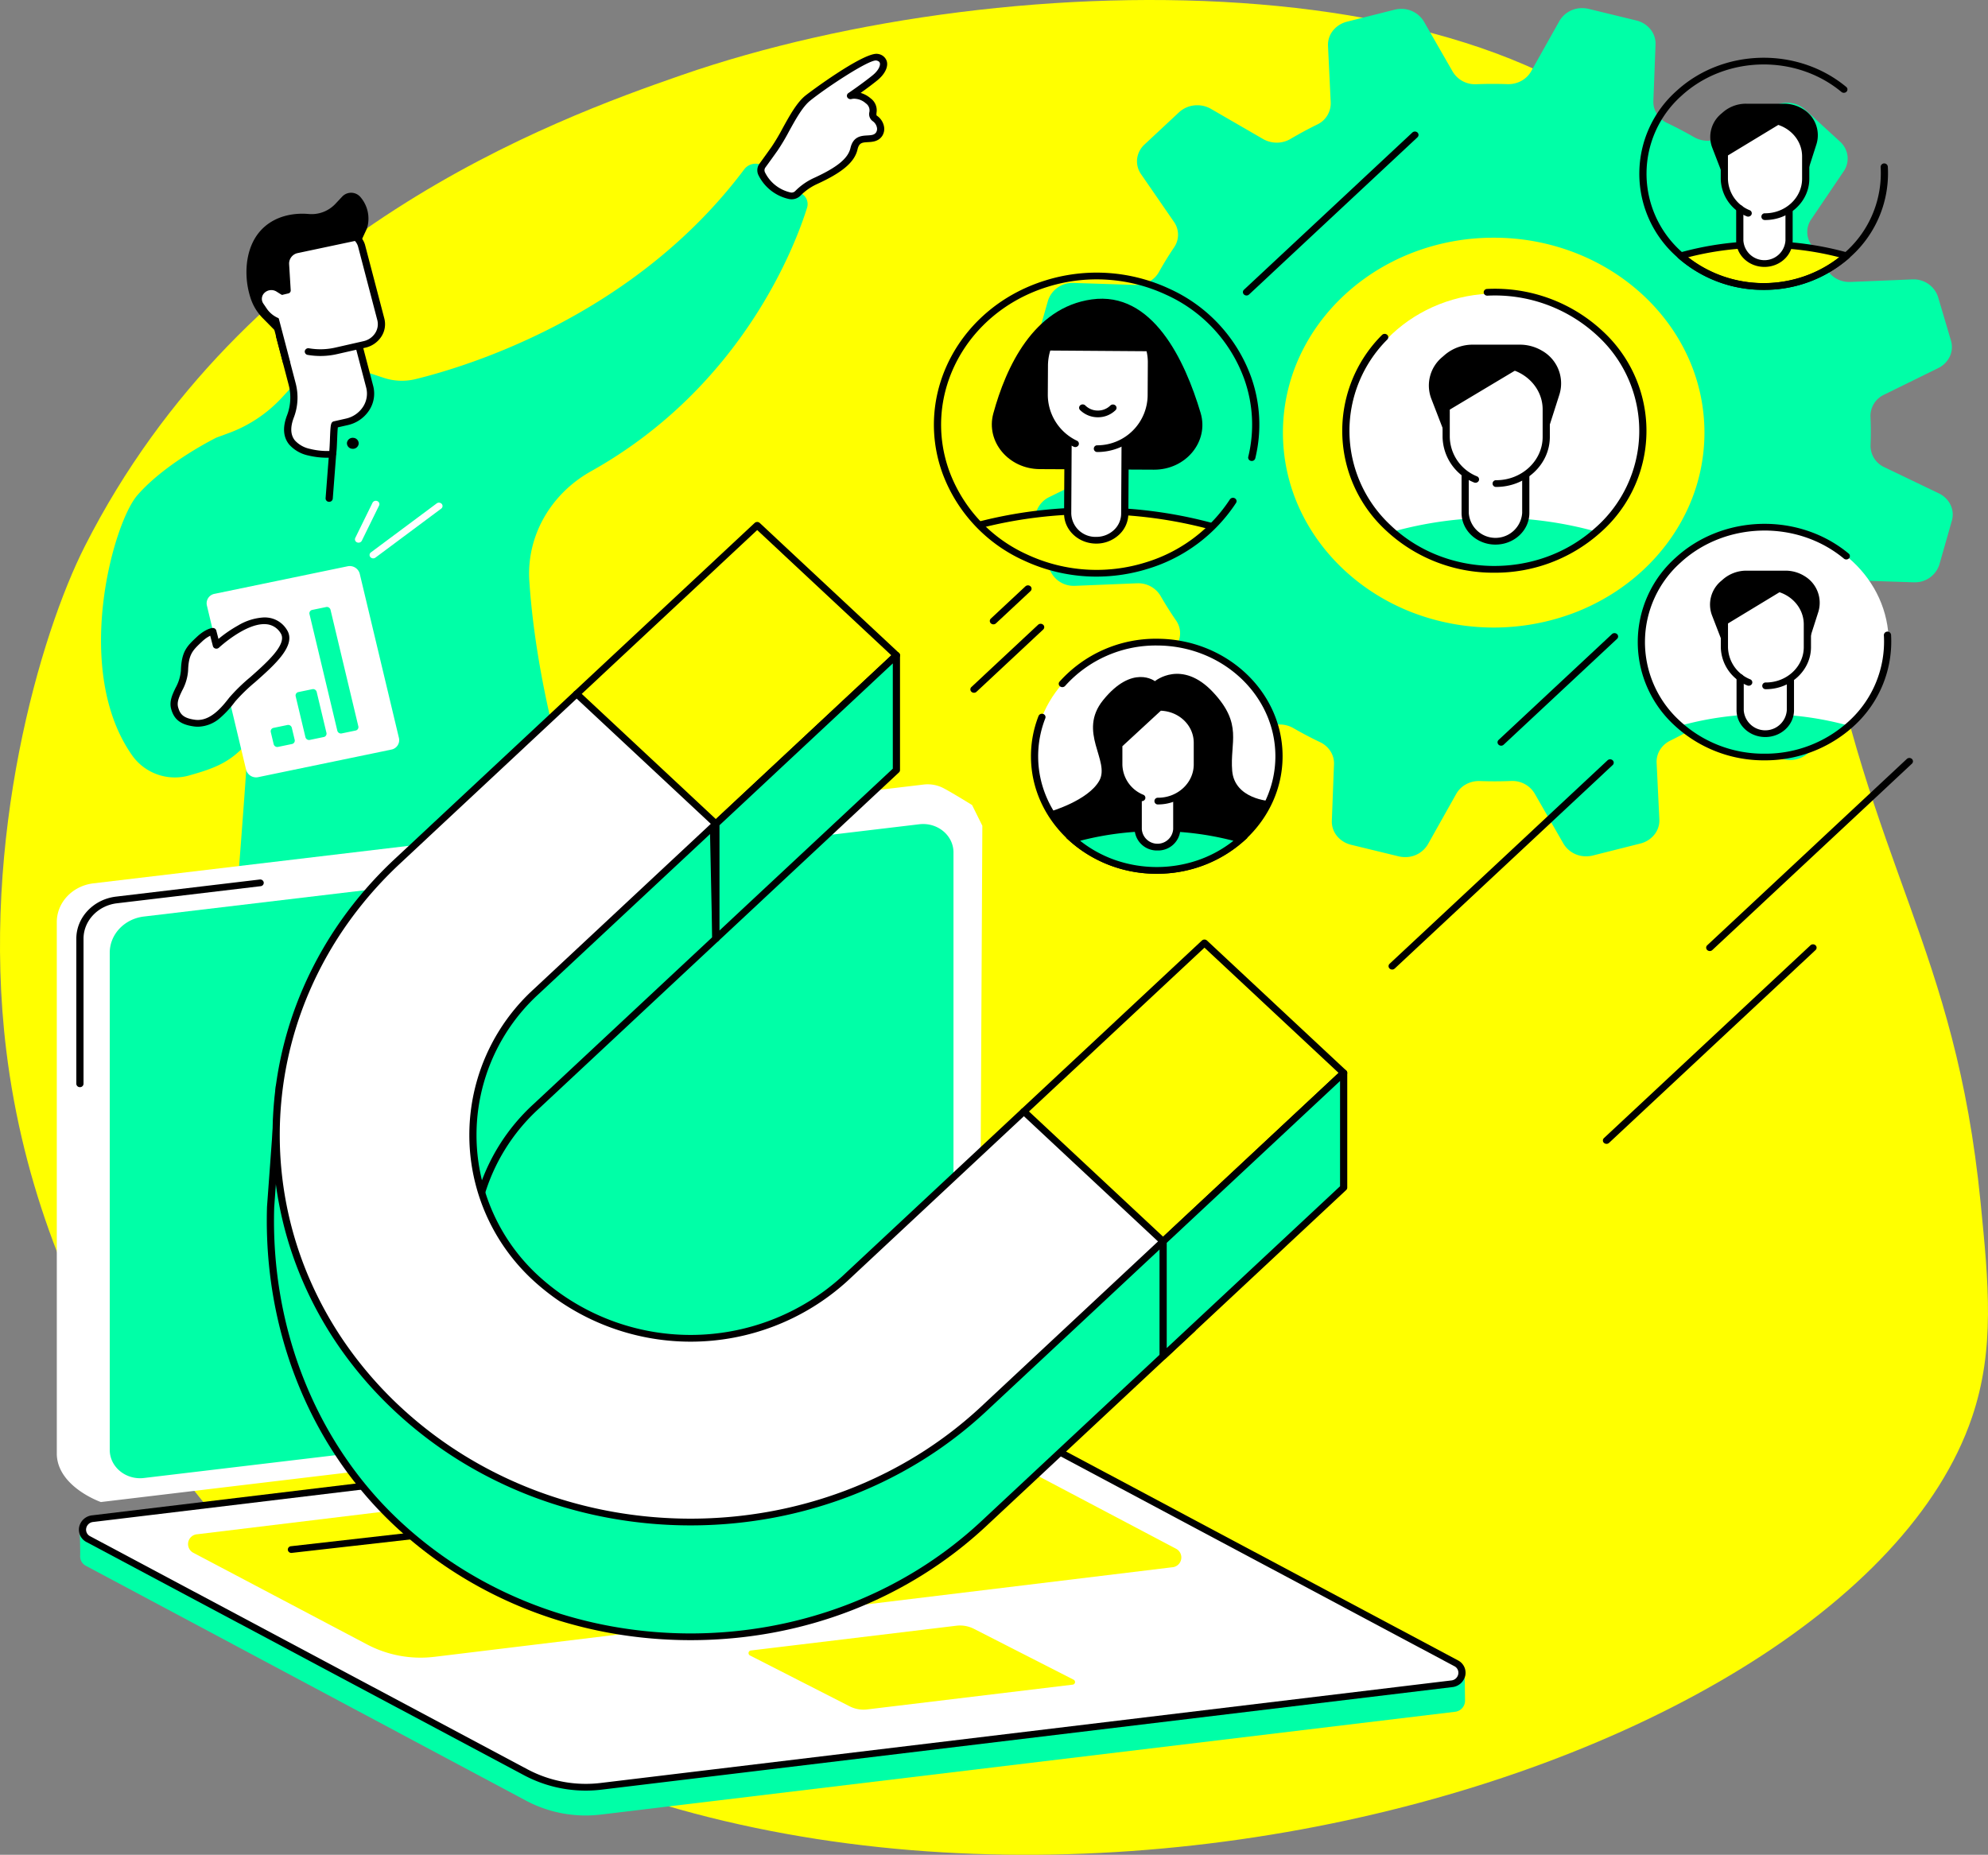 <svg xmlns="http://www.w3.org/2000/svg" xmlns:xlink="http://www.w3.org/1999/xlink" width="599.309" height="559.21" viewBox="0 0 599.309 559.21">
<rect x="0" y="0" width="599.309" height="559.21" fill="#808080" stroke="none"/>
<style>
    @keyframes shake {
        0%, 20%, 40%, 60%, 80%, 100% {
            transform: translate3d(0, 0, 0);
        }
        
        10%, 30%, 50%, 70%, 90% {
            transform: translate3d(-3px, 3px, 0);
        }
    }
    @keyframes shake2 {
        0%, 20%, 40%, 60%, 80%, 100% {
            transform: translate3d(-2px, 0, 0);
        }
        
        10%, 30%, 50%, 70%, 90% {
            transform: translate3d(2px, -3px, 0);
        }
    }
    @keyframes shake3 {
        0%, 20%, 40%, 60%, 80%, 100% {
            transform: translate3d(-1px, 0, 0);
        }
        
        10%, 30%, 50%, 70%, 90% {
            transform: translate3d(1px, -1px, 0);
        }
    }
    @keyframes shake4 {
        0%, 20%, 40%, 60%, 80%, 100% {
            transform: translate3d(-1px, 1px, 0);
        }
        
        10%, 30%, 50%, 70%, 90% {
            transform: translate3d(1px, -1px, 0);
        }
    }
    @keyframes pulse {
        0% {
            transform: scale(0.9);
        }
        
        50% {
            transform: scale(1);
        }
        
        100% {
            transform: scale(0.9);
        }
    }
   
    .pulse1 {
        transform-origin: 50% 50%;
        animation: pulse 2s linear infinite;
        transform-box: fill-box;
    }

    .shake {
        transform-origin: 50% 50%;
        animation: shake 10s linear infinite;
        transform-box: fill-box;
    }
    .shake2 {
        transform-origin: 50% 50%;
        animation: shake2 2s linear infinite;
        transform-box: fill-box;
    }
    .shake3 {
        transform-origin: 50% 50%;
        animation: shake3 2s linear infinite;
        transform-box: fill-box;
    }
    .shake4 {
        transform-origin: 50% 50%;
        animation: shake4 1.5s linear infinite;
        transform-box: fill-box;
    }
 

    </style>
  <defs>
    <clipPath id="clip-path">
      <path id="Pfad_3" data-name="Pfad 3" d="M0,0H599.309V559.21H0Z" transform="translate(0 0.053)" fill="none"/>
    </clipPath>
    <clipPath id="clip-path-2">
      <path id="Pfad_59" data-name="Pfad 59" d="M0,44.787C0,69.522,21.5,89.573,48.018,89.573S96.036,69.522,96.036,44.787,74.539,0,48.018,0,0,20.052,0,44.787" transform="translate(0.635 0.492)" fill="none"/>
    </clipPath>
  </defs>
  <g id="_04_illustartion_600x600_animated" data-name="04_illustartion_600x600_animated" transform="translate(0 -0.001)">
    <path id="Pfad_1" data-name="Pfad 1" d="M0,0H599.309v559.21H0Z" fill="none"/>
    <g id="Gruppe_1" data-name="Gruppe 1" transform="translate(0 -0.052)" clip-path="url(#clip-path)">
      <path id="Pfad_2" data-name="Pfad 2" d="M25.58,164.724C12.1,191.3-5.875,252.841,1.868,316.583,11.8,398.364,60.984,462.84,108.825,499.071c158.75,120.226,447.17,41.545,485.654-71.7,6.982-20.546,5.019-40.362,2.6-64.745-7.682-77.552-33.216-99.938-48.661-184.85-12.822-70.488-21.7-91.06-35.938-115.206C468.015-12.867,305.145-11.911,205.361,22.736,167.033,36.045,73.616,70.031,25.58,164.724" fill="#ff0"/>
    </g>
    <path id="Pfad_4" data-name="Pfad 4" d="M175.286,276.973c-1.8-11.1-2.756-21.831-2.756-21.831L74.14,277.11c-4.6,9.953-4.8,41.731-4.7,55.07.033,4.685.39,11.824.91,20.2a307.573,307.573,0,0,0,43.3,3.6c.943-7.588,1.339-13.883,1.8-16.853a141.479,141.479,0,0,1,5.719-21.5c2.515,5.647,4.058,22.269,4.827,38.331a365.928,365.928,0,0,0,47.686-4.016c.038-1.706,4.945-54.35,1.608-74.965"/>
    <path id="Pfad_5" data-name="Pfad 5" d="M163.391,282.3c-7.322,0-13.01-3.286-15.678-9.416a.99.99,0,0,1,.6-1.32,1.111,1.111,0,0,1,1.412.553c3.287,7.556,11.6,10.072,22.228,6.729a1.108,1.108,0,0,1,1.374.638,1,1,0,0,1-.683,1.283,31.024,31.024,0,0,1-9.254,1.533m-44.044,14.232a1.1,1.1,0,0,1-.931-.492c-3.22-4.994-2.346-12.208-2.31-12.515a1.069,1.069,0,0,1,1.205-.886,1.03,1.03,0,0,1,.951,1.125c-.009.068-.819,6.839,2.014,11.238a.974.974,0,0,1-.371,1.389,1.131,1.131,0,0,1-.558.145" fill="#caddff"/>
    <path id="Pfad_6" data-name="Pfad 6" d="M241.889,58.536l-11.634-8.383a4.282,4.282,0,0,0-5.858.852c-33.012,44.085-83.176,59.4-99.132,63.3a17.383,17.383,0,0,1-9.589-.391l-5.73-1.9-21.462,4.06-3.557,3.864a41.159,41.159,0,0,1-16.109,10.687l-3.542,1.3s-15.284,7.5-23.876,17.4c-7.433,8.571-19.689,53.2-1.338,78.734a15.8,15.8,0,0,0,17.059,5.712c7.053-2,12.415-3.8,17.485-9.909.538-.648-3.753,53.024-3.753,53.024,40.485,17.757,105.729-22.8,105.729-22.8-11.826-35.164-15.867-61.584-17.008-78.923-.882-13.4,6.284-26.191,18.637-33.1,45.85-25.659,61.736-68.674,65.1-79.468a3.655,3.655,0,0,0-1.425-4.067" fill="#00ffa7"/>
    <path id="Pfad_7" data-name="Pfad 7" d="M99.235,151.295h-.08a1.038,1.038,0,0,1-1-1.083l1.081-14.037a1.069,1.069,0,0,1,1.161-.94,1.038,1.038,0,0,1,1,1.083l-1.081,14.037a1.058,1.058,0,0,1-1.081.94m5.354-17.749a1.737,1.737,0,0,1,1.9-1.537,1.7,1.7,0,0,1,1.643,1.769,1.737,1.737,0,0,1-1.894,1.531,1.7,1.7,0,0,1-1.649-1.763"/>
    <path id="Pfad_8" data-name="Pfad 8" d="M229.645,52.412a2.387,2.387,0,0,1,.208-2.5c.716-.979,1.919-2.638,3.656-5.082,3.059-4.3,6.178-12.14,9.986-15.224s18.023-12.935,20.926-12.352,2.457,3.691-.681,6.23-7.353,5.4-7.353,5.4a5.981,5.981,0,0,1,5.357,1.529c2.77,2.339.415,4.169,1.96,5.282,1.978,1.426,2.16,3.624,1.275,4.833-2.016,2.755-6.4-.559-7.529,4.314-.781,3.387-4.113,6.309-11.6,9.732a18.064,18.064,0,0,0-5.326,3.727,2.655,2.655,0,0,1-2.476.7,12.4,12.4,0,0,1-8.4-6.59" fill="#fff"/>
    <path id="Pfad_9" data-name="Pfad 9" d="M238.648,60.086a3.786,3.786,0,0,1-.871-.1,13.457,13.457,0,0,1-9.118-7.149,3.357,3.357,0,0,1,.3-3.493q1.837-2.525,3.645-5.07a61.577,61.577,0,0,0,3.318-5.583l.006-.01c2.1-3.809,4.271-7.748,6.856-9.84.712-.577,4.934-3.745,9.644-6.81,4.068-2.649,9.42-5.805,11.811-5.805a2.123,2.123,0,0,1,.41.037,3.219,3.219,0,0,1,2.694,2.228c.473,1.725-.635,3.931-2.892,5.757-1.683,1.362-3.648,2.8-5,3.762a8.142,8.142,0,0,1,3.021,1.65,4.45,4.45,0,0,1,1.767,4.312c-.063.748-.025.808.129.919a5.1,5.1,0,0,1,2.14,3.31,3.892,3.892,0,0,1-.633,2.9c-1.156,1.582-2.876,1.679-4.257,1.758-1.7.1-2.634.151-3.107,2.2-.88,3.809-4.526,6.928-12.19,10.428a16.892,16.892,0,0,0-5.006,3.5A3.772,3.772,0,0,1,238.648,60.086Zm25.4-41.852c-2.552,0-15.033,8.244-19.844,12.137-2.27,1.837-4.343,5.6-6.348,9.237l-.01.017a62.508,62.508,0,0,1-3.436,5.768q-1.814,2.559-3.664,5.093a1.426,1.426,0,0,0-.119,1.5,11.34,11.34,0,0,0,7.677,6.033,1.492,1.492,0,0,0,.34.039,1.526,1.526,0,0,0,1.075-.445,19.036,19.036,0,0,1,5.645-3.95c7-3.2,10.3-5.9,11.022-9.036.82-3.549,3.291-3.69,5.1-3.793,1.3-.074,2.065-.151,2.6-.878a1.984,1.984,0,0,0,.282-1.453,3.122,3.122,0,0,0-1.325-2.008,2.617,2.617,0,0,1-.968-2.679,2.568,2.568,0,0,0-1.057-2.653,5.383,5.383,0,0,0-3.492-1.4,3.245,3.245,0,0,0-.8.089,1.169,1.169,0,0,1-.323.045,1.108,1.108,0,0,1-.976-.558.967.967,0,0,1,.326-1.27c.173-.118,4.266-2.907,7.28-5.346,1.818-1.472,2.42-2.962,2.21-3.723-.04-.142-.161-.574-1.048-.751a.758.758,0,0,0-.146-.015Z"/>
    <path id="Pfad_10" data-name="Pfad 10" d="M117.925,226.007,77.9,234.292a3.117,3.117,0,0,1-3.706-2.2l-11.84-49.607a2.9,2.9,0,0,1,2.357-3.452l40.021-8.286a3.115,3.115,0,0,1,3.706,2.2l11.841,49.607a2.9,2.9,0,0,1-2.358,3.453" fill="#fff"/>
    <path id="Pfad_11" data-name="Pfad 11" d="M87.991,224.325l-4.144.858a1.127,1.127,0,0,1-1.34-.795l-.881-3.692a1.048,1.048,0,0,1,.853-1.249l4.142-.857a1.128,1.128,0,0,1,1.342.795l.881,3.692a1.048,1.048,0,0,1-.853,1.248m9.576-2.106-4.144.858a1.126,1.126,0,0,1-1.34-.795L89.128,209.9a1.048,1.048,0,0,1,.853-1.249l4.143-.858a1.127,1.127,0,0,1,1.341.8l2.955,12.38a1.049,1.049,0,0,1-.853,1.249m9.612-1.961-4.144.858a1.127,1.127,0,0,1-1.34-.795l-8.4-35.193a1.047,1.047,0,0,1,.853-1.248l4.143-.858a1.127,1.127,0,0,1,1.341.795l8.4,35.192a1.048,1.048,0,0,1-.853,1.249" fill="#00ffa7"/>
    <path id="Pfad_12" data-name="Pfad 12" d="M60.116,192.731c2.365-2.221,4.032-2.394,4.032-2.394l1.092,4.212s14.246-13.334,20.289-4.185c3.757,5.693-11.09,14.872-15.512,20.537-2.477,3.174-6.238,7.823-11.425,7.107-3.642-.5-5.186-1.775-5.942-4.512-.991-3.592,2.825-6.69,2.965-11.256.167-5.435,1.563-6.75,4.5-9.509" fill="#fff"/>
    <path id="Pfad_13" data-name="Pfad 13" d="M59.681,219.1a9.065,9.065,0,0,1-1.248-.087c-3.974-.548-5.955-2.072-6.832-5.265-.624-2.262.352-4.316,1.3-6.3v-.007a13.113,13.113,0,0,0,1.633-5.227c.174-5.836,1.82-7.383,4.809-10.191,2.564-2.408,4.475-2.667,4.685-2.689.038,0,.076-.005.113-.005a1.073,1.073,0,0,1,1.061.774l.656,2.531a39.294,39.294,0,0,1,5.911-4.056,16.947,16.947,0,0,1,7.91-2.43,9.188,9.188,0,0,1,.984.052,7.708,7.708,0,0,1,5.791,3.635c3.072,4.652-3.625,10.585-9.534,15.819l-.006.005A53.224,53.224,0,0,0,70.9,211.5a30.792,30.792,0,0,1-4.475,4.886,10.423,10.423,0,0,1-6.74,2.714Zm3.695-27.429a10.033,10.033,0,0,0-2.49,1.777c-2.852,2.678-4.032,3.786-4.185,8.824a14.8,14.8,0,0,1-1.813,5.976l-.006.013c-.868,1.824-1.618,3.4-1.181,4.982.57,2.066,1.543,3.278,5.049,3.761a6.485,6.485,0,0,0,.878.06c4.235,0,7.537-4.231,9.511-6.76a53.988,53.988,0,0,1,6.262-6.1l.018-.016c5.049-4.472,11.334-10.041,9.182-13.29a5.55,5.55,0,0,0-4.193-2.686,7.1,7.1,0,0,0-.774-.041c-5.969,0-13.553,7.026-13.629,7.1a1.117,1.117,0,0,1-.769.3,1.176,1.176,0,0,1-.294-.037,1.051,1.051,0,0,1-.762-.737l-.808-3.12Z"/>
    <path id="Pfad_14" data-name="Pfad 14" d="M108.088,163.613a1.147,1.147,0,0,1-.452-.093.985.985,0,0,1-.533-1.342l5.2-10.6a1.119,1.119,0,0,1,1.439-.5.987.987,0,0,1,.535,1.343l-5.2,10.6a1.092,1.092,0,0,1-.987.591m4.411,4.732a1.117,1.117,0,0,1-.85-.381.97.97,0,0,1,.172-1.424l19.825-14.764a1.14,1.14,0,0,1,1.526.16.968.968,0,0,1-.172,1.419l-19.824,14.77a1.135,1.135,0,0,1-.677.221m-7.978-41.153-3.538.8c-.515.118-.355,8.916-.866,8.952-4.065.285-16.733-.481-12.563-11.4a15.993,15.993,0,0,0,.517-9.787l-3.75-14.284L106.176,96.5l5.265,20.073c1.235,4.713-1.863,9.466-6.921,10.617" fill="#fff"/>
    <path id="Pfad_15" data-name="Pfad 15" d="M98.757,138.005a24.121,24.121,0,0,1-5.75-.663,10.646,10.646,0,0,1-5.82-3.31c-1.82-2.226-2.04-5.193-.655-8.819a15,15,0,0,0,.485-9.206l-3.748-14.292a.956.956,0,0,1,.126-.766,1.075,1.075,0,0,1,.67-.459l21.854-4.971a1.163,1.163,0,0,1,.257-.029,1.073,1.073,0,0,1,1.055.773l5.265,20.073a9.17,9.17,0,0,1-1.228,7.412,10.421,10.421,0,0,1-6.491,4.431l-2.93.667c-.1.832-.172,2.626-.214,3.7-.18,4.518-.212,5.332-1.435,5.418-.239.013-.746.041-1.441.041Zm6.623-40.277-19.743,4.491,3.489,13.306a16.9,16.9,0,0,1-.549,10.365c-1.123,2.938-1.01,5.263.336,6.91a8.514,8.514,0,0,0,4.555,2.54,21.729,21.729,0,0,0,5.284.639c.175,0,.349,0,.518-.006.086-.817.146-2.32.191-3.417v-.09c.18-4.52.208-5.215,1.263-5.455l3.537-.8a8.275,8.275,0,0,0,5.15-3.514,7.27,7.27,0,0,0,.973-5.877Z"/>
    <path id="Pfad_16" data-name="Pfad 16" d="M109.839,103.85l-23.462,5.338L81.384,90.149c-2.026-7.727,3.055-15.517,11.346-17.407l9.985-2.271a5.213,5.213,0,0,1,6.26,3.543L114.8,96.232a6.289,6.289,0,0,1-4.962,7.618" fill="#fff"/>
    <path id="Pfad_17" data-name="Pfad 17" d="M86.377,110.2a1.074,1.074,0,0,1-1.054-.773L80.331,90.39a14.425,14.425,0,0,1,1.93-11.661,16.393,16.393,0,0,1,10.212-6.97l9.985-2.272a6.309,6.309,0,0,1,7.571,4.286l5.822,22.22a6.842,6.842,0,0,1-.916,5.534,7.78,7.78,0,0,1-4.845,3.308l-8.484,1.93a22.532,22.532,0,0,1-8.848.236,1.022,1.022,0,0,1-.871-1.18,1.086,1.086,0,0,1,1.264-.813,20.2,20.2,0,0,0,7.94-.211l8.484-1.93a5.633,5.633,0,0,0,3.5-2.392,4.949,4.949,0,0,0,.662-4L107.92,74.254a4.124,4.124,0,0,0-4.948-2.8l-9.984,2.273a14.241,14.241,0,0,0-8.872,6.056A12.522,12.522,0,0,0,82.44,89.909l4.992,19.038a1.011,1.011,0,0,1-.8,1.225,1.165,1.165,0,0,1-.258.029"/>
    <path id="Pfad_18" data-name="Pfad 18" d="M84.49,101.28l-5.247-5.326a15.262,15.262,0,0,1-3.75-6.227l-.034-.112a25.123,25.123,0,0,1-.976-10.609C75.983,67.715,84.666,63.815,93,64.515l.066.006a9.835,9.835,0,0,0,7.969-2.983l2.15-2.289a3.694,3.694,0,0,1,5.525.227,9.949,9.949,0,0,1,1.922,9.377l-1.553,3.354L89.818,76.289a3.244,3.244,0,0,0-2.661,3.3l.483,7.959a.907.907,0,0,1-.722.919l-1.94.464-3.522-.644Z"/>
    <path id="Pfad_19" data-name="Pfad 19" d="M84.978,88.934,83.371,87.92a2.965,2.965,0,0,0-3.979.761,2.493,2.493,0,0,0-.008,2.845l1.044,1.539a8.075,8.075,0,0,0,3.658,2.911l1.8.728ZM284.293,422.527c6.3-.75,11.024-5.755,11.024-11.684l.824-161.884-3.094-6.241s-5.615-3.494-8.561-5.058a10.335,10.335,0,0,0-6.08-1.116L28.148,266.328c-6.3.749-11.026,5.754-11.026,11.683v160.48c.3,9.842,13.285,14.37,13.285,14.37Z" fill="#fff"/>
    <path id="Pfad_20" data-name="Pfad 20" d="M24.095,327.775a1.052,1.052,0,0,1-1.086-1.01V283.017c0-6.422,5.147-11.877,11.973-12.69l43.31-5.155a1.077,1.077,0,0,1,1.217.878,1.031,1.031,0,0,1-.94,1.133l-43.312,5.155c-5.748.684-10.077,5.274-10.077,10.679v43.748a1.052,1.052,0,0,1-1.085,1.01"/>
    <path id="Pfad_21" data-name="Pfad 21" d="M43.4,445.61l233.739-27.819c5.886-.7,10.3-5.375,10.3-10.913V256.994c0-5.151-4.845-9.132-10.319-8.481L43.383,276.331c-5.889.7-10.3,5.376-10.3,10.912V437.13c0,5.151,4.845,9.133,10.319,8.481M181.145,547.086,438.531,516.11a3.389,3.389,0,0,0,3.125-3.389c-.018-1.085-.113-8.732-.113-8.732l-136.1-72.606a41.311,41.311,0,0,0-23.429-4.107l-254.132,30.6A4.329,4.329,0,0,0,24.44,460.3l-.409.892s.219,6.376.13,7.865a3.211,3.211,0,0,0,1.8,3.064l132.67,70.8a38.314,38.314,0,0,0,22.51,4.165" fill="#00ffa7"/>
    <path id="Pfad_22" data-name="Pfad 22" d="M181.145,538.575,437.606,507.66a3.287,3.287,0,0,0,1.319-6.21L306.967,431.114a38.32,38.32,0,0,0-22.514-4.166L27.993,457.866a3.286,3.286,0,0,0-1.32,6.209l131.962,70.337a38.314,38.314,0,0,0,22.51,4.166" fill="#fff"/>
    <path id="Pfad_23" data-name="Pfad 23" d="M176.613,539.858a39.484,39.484,0,0,1-18.516-4.567L26.134,464.954a4.2,4.2,0,0,1-2.26-4.625,4.483,4.483,0,0,1,3.982-3.47l256.459-30.917a39.738,39.738,0,0,1,23.187,4.291l131.962,70.332a4.2,4.2,0,0,1,2.261,4.626,4.486,4.486,0,0,1-3.981,3.474L181.28,539.582a39.478,39.478,0,0,1-4.667.276ZM288.988,427.691a36.983,36.983,0,0,0-4.408.263L28.132,458.865A2.365,2.365,0,0,0,26,460.719a2.215,2.215,0,0,0,1.209,2.47l131.962,70.337a37.429,37.429,0,0,0,21.833,4.041l256.46-30.913A2.363,2.363,0,0,0,439.6,504.8a2.216,2.216,0,0,0-1.208-2.471L306.425,431.993a37.175,37.175,0,0,0-17.437-4.3Z"/>
    <path id="Pfad_24" data-name="Pfad 24" d="M130.932,499.533l222.386-27a2.968,2.968,0,0,0,1.191-5.608l-52.29-27.59a34.606,34.606,0,0,0-20.329-3.766l-222.385,27a2.968,2.968,0,0,0-1.192,5.608l52.29,27.589a34.606,34.606,0,0,0,20.33,3.762m130.5,15.856,61.9-7.462a.793.793,0,0,0,.318-1.5l-29.912-15.266a9.25,9.25,0,0,0-5.432-1.006l-61.9,7.462a.793.793,0,0,0-.318,1.5L256,514.379a9.248,9.248,0,0,0,5.433,1.01" fill="#ff0"/>
    <path id="Pfad_25" data-name="Pfad 25" d="M87.847,468.2a1.062,1.062,0,0,1-1.076-.891,1.03,1.03,0,0,1,.947-1.129l68.706-7.794a1.081,1.081,0,0,1,1.209.884,1.03,1.03,0,0,1-.947,1.128L87.98,468.189a1.247,1.247,0,0,1-.132.007m69.009,5.3a1.062,1.062,0,0,1-1.076-.889,1.03,1.03,0,0,1,.947-1.129l27.009-3.064a1.077,1.077,0,0,1,1.209.883,1.032,1.032,0,0,1-.947,1.128l-27.009,3.064a1.246,1.246,0,0,1-.132.007m96.313,1.532a1.062,1.062,0,0,1-1.076-.889,1.03,1.03,0,0,1,.947-1.13l27.009-3.063a1.075,1.075,0,0,1,1.209.883,1.032,1.032,0,0,1-.947,1.128L253.3,475.018a1.246,1.246,0,0,1-.132.007"/>
    <path id="Pfad_26" data-name="Pfad 26" d="M423.582,258.413a8.385,8.385,0,0,1-1.979-.237l-14.31-3.482a7.859,7.859,0,0,1-4.264-2.666,6.851,6.851,0,0,1-1.53-4.544l.654-17.087a6.765,6.765,0,0,0-1.052-3.878,7.48,7.48,0,0,0-3.131-2.752q-4.126-1.966-8.087-4.253a8.287,8.287,0,0,0-8.278.048l-15.565,9.193a8.229,8.229,0,0,1-4.181,1.129,8.065,8.065,0,0,1-5.477-2.084l-10.511-9.632a7.019,7.019,0,0,1-2.251-4.28,6.787,6.787,0,0,1,1.132-4.643l9.813-14.507a6.713,6.713,0,0,0,0-7.629q-2.52-3.643-4.725-7.49a7.8,7.8,0,0,0-6.834-3.764c-.116,0-.234,0-.35.007l-18.485.761c-.116,0-.233.007-.349.007a7.723,7.723,0,0,1-7.5-5.3l-3.894-13.2a6.714,6.714,0,0,1,.364-4.748,7.469,7.469,0,0,1,3.491-3.5l16.3-8.008a7.093,7.093,0,0,0,4.122-6.6q-.205-4.343-.022-8.691a7.1,7.1,0,0,0-4.182-6.588l-16.4-7.88a7.483,7.483,0,0,1-3.524-3.468,6.72,6.72,0,0,1-.411-4.744l3.757-13.235a7.7,7.7,0,0,1,7.517-5.361h.278l18.476.6h.279a8.258,8.258,0,0,0,4.03-1.041,7.392,7.392,0,0,0,2.861-2.831q2.137-3.837,4.6-7.479a6.715,6.715,0,0,0-.051-7.655l-9.935-14.4a6.793,6.793,0,0,1-1.177-4.616,7.009,7.009,0,0,1,2.209-4.3l10.416-9.72a8.051,8.051,0,0,1,5.527-2.13,8.233,8.233,0,0,1,4.12,1.1l15.689,9.076a8.286,8.286,0,0,0,4.139,1.1,8.057,8.057,0,0,0,4.1-1.1q3.963-2.343,8.1-4.369a7.081,7.081,0,0,0,4.062-6.641L400.345,13.8a6.842,6.842,0,0,1,1.485-4.557,7.842,7.842,0,0,1,4.237-2.7l14.276-3.6a8.372,8.372,0,0,1,2.052-.262,7.868,7.868,0,0,1,6.867,3.82l8.66,15.079a7.8,7.8,0,0,0,6.8,3.82c.112,0,.225,0,.337-.007q4.7-.191,9.4-.021c.1,0,.2,0,.3,0a8.072,8.072,0,0,0,3.99-1.052,7.5,7.5,0,0,0,2.838-2.826L470.1,6.334A7.85,7.85,0,0,1,477,2.455a8.384,8.384,0,0,1,1.978.237l14.312,3.481a7.858,7.858,0,0,1,4.263,2.666,6.852,6.852,0,0,1,1.53,4.544l-.653,17.087a6.766,6.766,0,0,0,1.052,3.877,7.488,7.488,0,0,0,3.13,2.753q4.126,1.965,8.087,4.252a8.285,8.285,0,0,0,8.277-.048l15.566-9.187a8.227,8.227,0,0,1,4.182-1.13A8.065,8.065,0,0,1,544.2,33.07L554.706,42.7a7.016,7.016,0,0,1,2.251,4.279,6.786,6.786,0,0,1-1.132,4.642l-9.814,14.511a6.718,6.718,0,0,0,.03,7.664c1.66,2.4,3.234,4.9,4.678,7.414a7.838,7.838,0,0,0,6.85,3.8c.115,0,.232,0,.348-.007l18.489-.761c.116,0,.233-.007.349-.007a7.72,7.72,0,0,1,7.5,5.3l3.9,13.2a6.715,6.715,0,0,1-.365,4.747,7.473,7.473,0,0,1-3.491,3.5l-16.3,8.008a7.092,7.092,0,0,0-4.123,6.6c.138,2.861.146,5.784.023,8.689a7.1,7.1,0,0,0,4.189,6.589l16.4,7.88a7.486,7.486,0,0,1,3.524,3.467,6.715,6.715,0,0,1,.411,4.744L584.653,170.2a7.7,7.7,0,0,1-7.518,5.362h-.277l-18.476-.606h-.275a7.822,7.822,0,0,0-6.9,3.873q-2.137,3.838-4.6,7.48a6.715,6.715,0,0,0,.051,7.655l9.934,14.395a6.791,6.791,0,0,1,1.178,4.633,7.008,7.008,0,0,1-2.209,4.3l-10.416,9.721a8.051,8.051,0,0,1-5.526,2.129,8.232,8.232,0,0,1-4.121-1.1l-15.683-9.086a8.251,8.251,0,0,0-4.127-1.1,8.166,8.166,0,0,0-4.158,1.123c-2.6,1.536-5.3,2.991-8.018,4.326a7.47,7.47,0,0,0-3.092,2.778,6.764,6.764,0,0,0-1.01,3.88l.823,17.1a6.841,6.841,0,0,1-1.485,4.557,7.841,7.841,0,0,1-4.236,2.7l-14.277,3.6a8.38,8.38,0,0,1-2.048.254,7.865,7.865,0,0,1-6.867-3.819l-8.66-15.079a7.8,7.8,0,0,0-6.8-3.82c-.112,0-.225,0-.337.007q-4.7.192-9.4.02c-.1,0-.2-.005-.3-.005a8.07,8.07,0,0,0-3.989,1.051A7.5,7.5,0,0,0,439,239.355l-8.522,15.169a7.85,7.85,0,0,1-6.895,3.889ZM450.291,71.67a67.6,67.6,0,0,0-24.733,4.618,65.332,65.332,0,0,0-10.793,5.418,63.2,63.2,0,0,0-9.4,7.176,60.463,60.463,0,0,0-7.759,8.7,57.532,57.532,0,0,0-5.859,9.982,54.884,54.884,0,0,0,0,45.747,57.526,57.526,0,0,0,5.859,9.982,60.46,60.46,0,0,0,7.759,8.7,63.2,63.2,0,0,0,9.4,7.175,65.338,65.338,0,0,0,10.793,5.418,68.545,68.545,0,0,0,49.466,0,65.336,65.336,0,0,0,10.793-5.418,63.2,63.2,0,0,0,9.4-7.175,60.457,60.457,0,0,0,7.759-8.7,57.528,57.528,0,0,0,5.858-9.982,54.885,54.885,0,0,0,0-45.747,57.525,57.525,0,0,0-5.858-9.982,60.465,60.465,0,0,0-7.759-8.7,63.2,63.2,0,0,0-9.4-7.176,65.332,65.332,0,0,0-10.793-5.418,67.6,67.6,0,0,0-24.733-4.618Z" fill="#00ffa7"/>
    <g id="Gruppe_13"  class="shake4" data-name="Gruppe 13">
      <path id="Pfad_27" data-name="Pfad 27" d="M406.66,130.067c0-22.967,19.933-41.586,44.524-41.586s44.524,18.619,44.524,41.586-19.934,41.586-44.524,41.586-44.524-18.618-44.524-41.586" fill="#fff"/>
      <path id="Pfad_28" data-name="Pfad 28" d="M419.84,160.3a47.1,47.1,0,0,0,61.444,0,114.725,114.725,0,0,0-61.444,0" fill="#00ffa7"/>
      <path id="Pfad_29" data-name="Pfad 29" d="M464.911,105.771a13.152,13.152,0,0,0-6.768-1.857h-14.13a13,13,0,0,0-8.5,3.116l-.775.671a11.136,11.136,0,0,0-3.259,12.5l4.647,12.034,29.792-.174,4.2-13.15a11.3,11.3,0,0,0-5.21-13.143"/>
      <path id="Pfad_30" data-name="Pfad 30" d="M457.788,111.124l-.028-.012-21.791,13.037v7.563a13.723,13.723,0,0,0,5.725,11.033v11.91c0,4.708,4.089,8.525,9.135,8.525s9.14-3.817,9.14-8.525V143.068a13.779,13.779,0,0,0,6.164-11.356v-8.29a13.576,13.576,0,0,0-8.345-12.3" fill="#fff"/>
      <path id="Pfad_31" data-name="Pfad 31" d="M450.828,164.193c-5.635,0-10.22-4.28-10.22-9.539V142.993h2.171v11.661a8.069,8.069,0,0,0,16.1,0v-11.3h2.171v11.3c0,5.259-4.586,9.538-10.222,9.538"/>
      <path id="Pfad_32" data-name="Pfad 32" d="M451.051,146.808a1.016,1.016,0,1,1,0-2.026c7.717,0,14-5.86,14-13.062v-8.29c0-6.944-6.052-12.592-13.492-12.592H437.054v20.877a13.081,13.081,0,0,0,8.2,11.9.987.987,0,0,1,.538,1.342,1.117,1.117,0,0,1-1.437.5,15.111,15.111,0,0,1-9.472-13.742V109.821a1.052,1.052,0,0,1,1.086-1.013h15.587c8.637,0,15.663,6.557,15.663,14.618v8.29c0,8.32-7.253,15.092-16.168,15.092"/>
      <path id="Pfad_33" data-name="Pfad 33" d="M450.489,172.67a47.392,47.392,0,0,1-33.133-13.179,40.82,40.82,0,0,1-.733-58.5,1.139,1.139,0,0,1,1.534-.063.966.966,0,0,1,.068,1.431,38.887,38.887,0,0,0,.7,55.727c16.67,16.239,44.388,16.794,61.786,1.237a38.887,38.887,0,0,0,1.328-57.653,45.388,45.388,0,0,0-33.626-12.529,1.065,1.065,0,0,1-1.136-.965,1.043,1.043,0,0,1,1.034-1.058A47.632,47.632,0,0,1,483.6,100.264a40.82,40.82,0,0,1-1.391,60.526,47.521,47.521,0,0,1-31.724,11.88"/>
    </g>
    <g id="Gruppe_11" class="shake4" data-name="Gruppe 11">
      <path id="Pfad_34" data-name="Pfad 34" d="M311.881,228.01c0-19.005,16.495-34.412,36.843-34.412S385.567,209,385.567,228.01s-16.494,34.411-36.843,34.411-36.843-15.406-36.843-34.411" fill="#fff"/>
      <path id="Pfad_35" data-name="Pfad 35" d="M348.724,263.434c-20.914,0-37.929-15.891-37.929-35.424a33.236,33.236,0,0,1,2.291-12.153,1.11,1.11,0,0,1,1.392-.6,1,1,0,0,1,.648,1.3,31.354,31.354,0,0,0-2.16,11.46c0,18.415,16.041,33.4,35.758,33.4s35.757-14.983,35.757-33.4-16.041-33.4-35.757-33.4A36.7,36.7,0,0,0,321.095,206.8a1.139,1.139,0,0,1-1.528.14.967.967,0,0,1-.15-1.426,38.923,38.923,0,0,1,29.307-12.933c20.914,0,37.928,15.892,37.928,35.425s-17.014,35.424-37.928,35.424"/>
      <path id="Pfad_38" data-name="Pfad 38" d="M371.46,232.38c-.732-8.6,3.332-13.972-5.775-23.692-9.431-10.065-17.521-3.317-17.521-3.317s-6.744-5.229-15.6,5.7c-7.812,9.652,2.193,18.3-1.17,24.307s-14.766,9.291-14.766,9.291,3.655,6.828,8.188,9.832h48.1s9.942-10.1,9.942-12.972c0,0-10.673-.546-11.4-9.149"/>
      <path id="Pfad_39" data-name="Pfad 39" d="M323.45,253.035a38.721,38.721,0,0,0,50.548,0,94.327,94.327,0,0,0-50.548,0" fill="#00ffa7"/>
      <path id="Pfad_40" data-name="Pfad 40" d="M348.724,263.436a39.248,39.248,0,0,1-26.019-9.663l-1.351-1.192,1.775-.508a95.355,95.355,0,0,1,51.2,0l1.775.512-1.356,1.188a39.248,39.248,0,0,1-26.019,9.663Zm0-12.837a90.607,90.607,0,0,0-23.1,2.893,36.23,36.23,0,0,0,10.778,5.881,38.3,38.3,0,0,0,24.644,0,36.228,36.228,0,0,0,10.78-5.878,90.621,90.621,0,0,0-23.1-2.9Z"/>
      <path id="Pfad_41" data-name="Pfad 41" d="M349.51,213.262h-.4l-11.834,11.112v6.094a10.939,10.939,0,0,0,5.858,9.539v9.963a5.829,5.829,0,0,0,11.63,0v-9.776a10.977,10.977,0,0,0,6.2-9.726v-6.515c0-5.9-5.129-10.691-11.449-10.691" fill="#fff"/>
      <path id="Pfad_42" data-name="Pfad 42" d="M348.943,256.415a6.692,6.692,0,0,1-6.9-6.445v-9.66a1.088,1.088,0,0,1,2.171,0v9.66a4.74,4.74,0,0,0,9.458,0v-9.494a1.088,1.088,0,0,1,2.171,0v9.494a6.692,6.692,0,0,1-6.9,6.444"/>
      <path id="Pfad_43" data-name="Pfad 43" d="M349.113,242.542a1.016,1.016,0,1,1,0-2.026c5.931,0,10.757-4.507,10.757-10.048v-6.519c0-5.2-4.348-9.442-9.9-9.668h-.022l-11.59,10.7v5.483a10.063,10.063,0,0,0,6.3,9.15.987.987,0,0,1,.538,1.342,1.119,1.119,0,0,1-1.439.5,12.092,12.092,0,0,1-7.577-10.988v-5.906a.982.982,0,0,1,.322-.721l12.239-11.3a1.127,1.127,0,0,1,.763-.293q.278,0,.552.011c6.719.273,11.98,5.41,11.98,11.689v6.515c0,6.657-5.8,12.074-12.928,12.074"/>
    </g>
    <g id="Gruppe_12" class="shake3"  data-name="Gruppe 12">
      <path id="Pfad_44" data-name="Pfad 44" d="M495.537,193.741c0-19.045,16.531-34.486,36.924-34.486s36.922,15.441,36.922,34.486-16.531,34.487-36.922,34.487-36.924-15.44-36.924-34.487" fill="#fff"/>
      <path id="Pfad_45" data-name="Pfad 45" d="M506.468,218.817a39.055,39.055,0,0,0,50.954,0,95.157,95.157,0,0,0-50.954,0" fill="#00ffa7"/>
      <path id="Pfad_46" data-name="Pfad 46" d="M543.844,173.593a10.9,10.9,0,0,0-5.612-1.541H526.514a10.782,10.782,0,0,0-7.054,2.585l-.643.557a9.235,9.235,0,0,0-2.7,10.368l3.853,9.979,24.7-.145,3.488-10.9a9.371,9.371,0,0,0-4.322-10.9"/>
      <path id="Pfad_47" data-name="Pfad 47" d="M537.734,177.944l-.161-.066-17.731,10.748v6.482a11.382,11.382,0,0,0,4.748,9.146v9.877a7.594,7.594,0,0,0,15.152,0v-9.623a11.417,11.417,0,0,0,5.116-9.4v-6.875a11.277,11.277,0,0,0-7.124-10.289" fill="#fff"/>
      <path id="Pfad_48" data-name="Pfad 48" d="M532.35,207.793a1.016,1.016,0,1,1,0-2.026c6.3,0,11.421-4.781,11.421-10.658v-6.871c0-5.663-4.935-10.269-11-10.269H520.928v17.139a10.675,10.675,0,0,0,6.7,9.707.986.986,0,0,1,.534,1.341,1.118,1.118,0,0,1-1.437.5,12.7,12.7,0,0,1-7.963-11.548V176.951a1.052,1.052,0,0,1,1.086-1.013h12.925c7.264,0,13.174,5.516,13.174,12.3v6.87c0,6.994-6.1,12.685-13.592,12.685"/>
      <path id="Pfad_49" data-name="Pfad 49" d="M531.936,229.241a39.529,39.529,0,0,1-27.215-10.606,34.051,34.051,0,0,1,.368-50.448c14.294-13.157,37.231-13.722,52.221-1.282a.967.967,0,0,1,.09,1.431,1.142,1.142,0,0,1-1.534.084c-14.14-11.732-35.77-11.2-49.252,1.215a32.116,32.116,0,0,0-.348,47.582,37.122,37.122,0,0,0,25.422,10.018h.253a37.168,37.168,0,0,0,25.312-9.7A32.452,32.452,0,0,0,567.918,191.5a1.088,1.088,0,0,1,2.167-.126,34.407,34.407,0,0,1-11.307,27.6,39.573,39.573,0,0,1-26.842,10.266"/>
      <path id="Pfad_50" data-name="Pfad 50" d="M532.165,222.213c-4.776,0-8.661-3.625-8.661-8.082v-9.877a1.088,1.088,0,0,1,2.171,0v9.877a6.506,6.506,0,0,0,12.981,0v-9.376a1.088,1.088,0,0,1,2.171,0v9.376c0,4.457-3.886,8.082-8.662,8.082"/>
    </g>
    <g id="Gruppe_14" class="shake4"  data-name="Gruppe 14">
      <path id="Pfad_51" data-name="Pfad 51" d="M506.711,77.124a38.294,38.294,0,0,0,49.959,0,93.277,93.277,0,0,0-49.959,0" fill="#ff0"/>
      <path id="Pfad_52" data-name="Pfad 52" d="M531.691,87.4a38.83,38.83,0,0,1-25.725-9.543.974.974,0,0,1-.313-.966,1.048,1.048,0,0,1,.737-.739,94.442,94.442,0,0,1,50.6,0,1.044,1.044,0,0,1,.735.739.973.973,0,0,1-.311.966A38.826,38.826,0,0,1,531.691,87.4Zm0-12.677a89.62,89.62,0,0,0-22.806,2.854,35.828,35.828,0,0,0,10.64,5.79,37.817,37.817,0,0,0,24.324,0,35.826,35.826,0,0,0,10.644-5.79,89.622,89.622,0,0,0-22.8-2.851Zm11.667-41.944a10.693,10.693,0,0,0-5.5-1.51h-11.49a10.572,10.572,0,0,0-6.915,2.534l-.63.546a9.055,9.055,0,0,0-2.648,10.166l3.78,9.784,24.22-.142,3.422-10.688a9.186,9.186,0,0,0-4.236-10.69"/>
      <path id="Pfad_53" data-name="Pfad 53" d="M537.368,37.049l-.157-.065L519.826,47.522v6.356a11.16,11.16,0,0,0,4.654,8.968V72.53a7.446,7.446,0,0,0,14.856,0V63.094a11.2,11.2,0,0,0,5.015-9.217v-6.74a11.058,11.058,0,0,0-6.983-10.088" fill="#fff"/>
      <path id="Pfad_54" data-name="Pfad 54" d="M532.088,66.335a1.016,1.016,0,1,1,0-2.026c6.163,0,11.176-4.679,11.176-10.431V47.137c0-5.541-4.829-10.048-10.767-10.048H520.911V53.878a10.444,10.444,0,0,0,6.55,9.5A.987.987,0,0,1,528,64.719a1.117,1.117,0,0,1-1.438.5,12.473,12.473,0,0,1-7.822-11.341v-17.8a1.052,1.052,0,0,1,1.086-1.013H532.5c7.134,0,12.942,5.417,12.942,12.075v6.741c0,6.869-5.988,12.457-13.348,12.457"/>
      <path id="Pfad_55" data-name="Pfad 55" d="M531.686,87.38h-.262a38.609,38.609,0,0,1-26.441-10.419,33.4,33.4,0,0,1,.361-49.491c14.024-12.91,36.526-13.459,51.23-1.259a.967.967,0,0,1,.09,1.431,1.142,1.142,0,0,1-1.533.084c-13.853-11.5-35.052-10.974-48.262,1.185a31.472,31.472,0,0,0-.341,46.626,37.138,37.138,0,0,0,49.962.315,31.8,31.8,0,0,0,10.45-25.513,1.088,1.088,0,0,1,2.167-.124A33.752,33.752,0,0,1,558.015,77.3,38.667,38.667,0,0,1,531.686,87.38"/>
      <path id="Pfad_56" data-name="Pfad 56" d="M531.908,80.473c-4.7,0-8.514-3.564-8.514-7.942V62.844a1.088,1.088,0,0,1,2.171,0v9.687a6.358,6.358,0,0,0,12.685,0v-9.2a1.088,1.088,0,0,1,2.171,0v9.2c0,4.382-3.819,7.945-8.514,7.945"/>
    </g>
    <g id="Gruppe_10" class="shake3" data-name="Gruppe 10">
      <g id="Gruppe_9" data-name="Gruppe 9">
        <path id="Pfad_57" data-name="Pfad 57" d="M282.933,127.214c0,24.735,21.5,44.786,48.018,44.786s48.018-20.051,48.018-44.786-21.5-44.787-48.018-44.787-48.018,20.052-48.018,44.787" fill="none"/>
        <g id="Gruppe_2" data-name="Gruppe 2" transform="translate(282.298 81.935)" clip-path="url(#clip-path-2)">
          <path id="Pfad_58" data-name="Pfad 58" d="M10.436,77.008A56.419,56.419,0,0,0,47.748,91.056,56.5,56.5,0,0,0,85.215,77.373a135.411,135.411,0,0,0-37.361-5.281,135.451,135.451,0,0,0-37.418,4.916" fill="#ff0"/>
        </g>
        <path id="Pfad_60" data-name="Pfad 60" d="M282.933,127.214c0,24.735,21.5,44.786,48.018,44.786s48.018-20.051,48.018-44.786-21.5-44.787-48.018-44.787-48.018,20.052-48.018,44.787" fill="none"/>
        <g id="Gruppe_3" data-name="Gruppe 3" transform="translate(282.298 81.935)" clip-path="url(#clip-path-2)">
          <path id="Pfad_61" data-name="Pfad 61" d="M48.036,92.07h-.295A57.539,57.539,0,0,1,9.688,77.74a.968.968,0,0,1-.307-.966,1.051,1.051,0,0,1,.74-.735A135.23,135.23,0,0,1,47.005,71.08h.855a135.847,135.847,0,0,1,37.688,5.331,1.049,1.049,0,0,1,.725.74.972.972,0,0,1-.318.963A57.63,57.63,0,0,1,48.036,92.07ZM47.079,73.1a134,134,0,0,0-34.5,4.369A54.008,54.008,0,0,0,28.92,86.757a56.588,56.588,0,0,0,18.831,3.289h.311a56.5,56.5,0,0,0,18.694-3.152,54.129,54.129,0,0,0,16.31-9.076,134.343,134.343,0,0,0-35.215-4.712Z"/>
        </g>
        <path id="Pfad_63" data-name="Pfad 63" d="M282.933,127.214c0,24.735,21.5,44.786,48.018,44.786s48.018-20.051,48.018-44.786-21.5-44.787-48.018-44.787-48.018,20.052-48.018,44.787" fill="none"/>
        <g id="Gruppe_4" data-name="Gruppe 4" transform="translate(282.298 81.935)" clip-path="url(#clip-path-2)">
          <path id="Pfad_64" data-name="Pfad 64" d="M79.648,42.578C74.908,26.652,65.135,5.773,46.806,8.34,29.223,10.8,20.949,28.8,17.147,42.738c-2.312,8.486,4.625,16.72,14.011,16.766l34.418.169c9.6.047,16.639-8.467,14.071-17.1"/>
        </g>
        <path id="Pfad_66" data-name="Pfad 66" d="M282.933,127.214c0,24.735,21.5,44.786,48.018,44.786s48.018-20.051,48.018-44.786-21.5-44.787-48.018-44.787-48.018,20.052-48.018,44.787" fill="none"/>
        <g id="Gruppe_5" data-name="Gruppe 5" transform="translate(282.298 81.935)" clip-path="url(#clip-path-2)">
          <path id="Pfad_67" data-name="Pfad 67" d="M64.479,24.083l-.024-.114L33.2,23.746s-.012.047-.02.069a17.089,17.089,0,0,0-.644,4.57l-.048,8.531a16.358,16.358,0,0,0,7.2,13.691L39.571,72.88c-.025,4.431,3.806,8.042,8.558,8.066s8.621-3.551,8.647-7.982L56.9,51.019A16.392,16.392,0,0,0,64.76,37.074l.054-9.628a16.084,16.084,0,0,0-.335-3.363" fill="#fff"/>
        </g>
        <path id="Pfad_69" data-name="Pfad 69" d="M282.933,127.214c0,24.735,21.5,44.786,48.018,44.786s48.018-20.051,48.018-44.786-21.5-44.787-48.018-44.787-48.018,20.052-48.018,44.787" fill="none"/>
        <g id="Gruppe_6" data-name="Gruppe 6" transform="translate(282.298 81.935)" clip-path="url(#clip-path-2)">
          <path id="Pfad_70" data-name="Pfad 70" d="M48.176,81.957h-.053c-5.337-.026-9.664-4.1-9.637-9.083l.122-21.611a1.049,1.049,0,0,1,1.084-1.006h0a1.05,1.05,0,0,1,1.08,1.017l-.122,21.611a7.28,7.28,0,0,0,7.478,7.049h.043a7.749,7.749,0,0,0,5.286-2.028,6.745,6.745,0,0,0,2.23-4.948l.121-21.694A1.049,1.049,0,0,1,56.9,50.257H56.9a1.051,1.051,0,0,1,1.083,1.018l-.121,21.694a8.694,8.694,0,0,1-2.879,6.375,9.988,9.988,0,0,1-6.81,2.613"/>
        </g>
        <path id="Pfad_72" data-name="Pfad 72" d="M282.933,127.214c0,24.735,21.5,44.786,48.018,44.786s48.018-20.051,48.018-44.786-21.5-44.787-48.018-44.787-48.018,20.052-48.018,44.787" fill="none"/>
        <g id="Gruppe_7" data-name="Gruppe 7" transform="translate(282.298 81.935)" clip-path="url(#clip-path-2)">
          <path id="Pfad_73" data-name="Pfad 73" d="M48.665,43.869h-.036A7.606,7.606,0,0,1,43.3,41.692a.966.966,0,0,1,.056-1.429,1.141,1.141,0,0,1,1.532.051,5.279,5.279,0,0,0,3.752,1.532h.025a5.313,5.313,0,0,0,3.757-1.508,1.14,1.14,0,0,1,1.533-.038A.963.963,0,0,1,54,41.73a7.533,7.533,0,0,1-5.33,2.139"/>
        </g>
        <path id="Pfad_75" data-name="Pfad 75" d="M282.933,127.214c0,24.735,21.5,44.786,48.018,44.786s48.018-20.051,48.018-44.786-21.5-44.787-48.018-44.787-48.018,20.052-48.018,44.787" fill="none"/>
        <g id="Gruppe_8" data-name="Gruppe 8" transform="translate(282.298 81.935)" clip-path="url(#clip-path-2)">
          <path id="Pfad_76" data-name="Pfad 76" d="M48.614,54.347h-.085a1.014,1.014,0,1,1,.006-2.023h.079A15.223,15.223,0,0,0,63.676,37.068l.054-9.625a14.8,14.8,0,0,0-4.222-10.5,14.272,14.272,0,0,0-10.2-4.35h-.077a15.359,15.359,0,0,0-10.945,4.565,15.928,15.928,0,0,0-4.66,11.233l-.048,8.531a15.373,15.373,0,0,0,8.773,14.017.981.981,0,0,1,.484,1.358,1.12,1.12,0,0,1-1.456.451A17.4,17.4,0,0,1,31.408,36.91l.048-8.531a17.876,17.876,0,0,1,5.242-12.6,17.58,17.58,0,0,1,12.527-5.21h.09a16.491,16.491,0,0,1,11.793,5.01A16.751,16.751,0,0,1,65.9,27.454l-.054,9.625a17.322,17.322,0,0,1-17.23,17.268"/>
        </g>
      </g>
      <path id="Pfad_78" data-name="Pfad 78" d="M330.541,173.848a51.689,51.689,0,0,1-21.891-4.861,46.585,46.585,0,0,1-24.591-26.474c-8.557-23.959,5.356-49.95,31.012-57.939a51.874,51.874,0,0,1,37.447,2.482,46.586,46.586,0,0,1,24.6,26.478,42.83,42.83,0,0,1,1.3,24.657,1.085,1.085,0,0,1-1.3.762,1.014,1.014,0,0,1-.817-1.214,40.926,40.926,0,0,0-1.246-23.563,44.528,44.528,0,0,0-23.508-25.307,49.591,49.591,0,0,0-35.789-2.37c-24.523,7.634-37.817,32.475-29.64,55.372a44.525,44.525,0,0,0,23.51,25.307,49.588,49.588,0,0,0,35.789,2.371,46.424,46.424,0,0,0,25.346-18.97,1.132,1.132,0,0,1,1.49-.347.978.978,0,0,1,.372,1.392A48.581,48.581,0,0,1,346.1,171.472a52.317,52.317,0,0,1-15.563,2.376"/>
    </g>
    <path id="lines" class="shake2" d="M484.3,344.867a1.123,1.123,0,0,1-.768-.3.969.969,0,0,1,0-1.434l62.253-58.125a1.14,1.14,0,0,1,1.535,0,.967.967,0,0,1,0,1.434L485.072,344.57a1.123,1.123,0,0,1-.768.3m31.127-58.134a1.123,1.123,0,0,1-.768-.3.969.969,0,0,1,0-1.434l60.172-56.182a1.143,1.143,0,0,1,1.536,0,.969.969,0,0,1,0,1.434L516.2,286.439a1.123,1.123,0,0,1-.768.3m-95.748,5.574a1.123,1.123,0,0,1-.768-.3.969.969,0,0,1,0-1.434l65.708-61.351a1.14,1.14,0,0,1,1.535,0,.967.967,0,0,1,0,1.434l-65.707,61.354a1.123,1.123,0,0,1-.768.3m32.854-67.494a1.123,1.123,0,0,1-.768-.3.969.969,0,0,1,0-1.434l34.176-31.907a1.14,1.14,0,0,1,1.536,0,.967.967,0,0,1,0,1.434L453.3,224.525a1.123,1.123,0,0,1-.768.3M293.616,208.866a1.123,1.123,0,0,1-.768-.3.969.969,0,0,1,0-1.434l20.1-18.766a1.14,1.14,0,0,1,1.535,0,.967.967,0,0,1,0,1.434l-20.1,18.766a1.123,1.123,0,0,1-.768.3m5.861-20.629a1.123,1.123,0,0,1-.768-.3.969.969,0,0,1,0-1.434l10.419-9.722a1.14,1.14,0,0,1,1.535,0,.967.967,0,0,1,0,1.434l-10.418,9.726a1.123,1.123,0,0,1-.768.3m76.3-99.152a1.123,1.123,0,0,1-.768-.3.969.969,0,0,1,0-1.434l50.77-47.4a1.14,1.14,0,0,1,1.535,0,.967.967,0,0,1,0,1.434L376.542,88.792a1.123,1.123,0,0,1-.768.3"/>
    <g id="magnet" class="shake">
      <path id="Pfad_79" data-name="Pfad 79" d="M254.63,420.165c-25.6,23.906-67.258,23.9-92.859,0s-25.6-62.8,0-86.71l54.045-50.466-1.486-69.5L119.8,294.266a115.133,115.133,0,0,0-29.826,44.683L84.243,327.47,81.58,363.854c-1.046,33.885,10.758,69.851,38.223,95.5,48.743,45.515,128.053,45.515,176.794,0l62.866-58.7,2.453-80.675Z" fill="#00ffa7"/>
      <path id="Pfad_80" data-name="Pfad 80" d="M208.2,494.5c-33.72,0-65.386-12.229-89.165-34.433-25.643-23.945-39.69-59.025-38.54-96.245L83.16,327.4a1.04,1.04,0,0,1,.884-.926,1.121,1.121,0,0,1,.2-.018,1.094,1.094,0,0,1,.982.587l4.61,9.231a115.717,115.717,0,0,1,29.194-42.727L213.6,212.741a1.131,1.131,0,0,1,.732-.266,1.155,1.155,0,0,1,.427.081,1.018,1.018,0,0,1,.658.912l1.481,69.5a.982.982,0,0,1-.318.738l-54.041,50.469a57.581,57.581,0,0,0,0,85.277,64.536,64.536,0,0,0,21.353,13.223,68.178,68.178,0,0,0,11.971,3.306,69.648,69.648,0,0,0,24.682,0,68.166,68.166,0,0,0,11.97-3.306,64.532,64.532,0,0,0,21.35-13.224l107.29-100.186a1.122,1.122,0,0,1,.769-.3,1.15,1.15,0,0,1,.429.082,1.007,1.007,0,0,1,.655.96l-2.456,80.668a.979.979,0,0,1-.319.688l-62.867,58.7C273.587,482.275,241.921,494.5,208.2,494.5ZM85.039,331.463l-2.375,32.46c-1.134,36.639,12.686,71.16,37.907,94.712a123.079,123.079,0,0,0,19.422,14.8,126.457,126.457,0,0,0,21.552,10.58,130.822,130.822,0,0,0,22.973,6.345,133.655,133.655,0,0,0,47.365,0,130.811,130.811,0,0,0,22.972-6.345,126.453,126.453,0,0,0,21.552-10.575,123.088,123.088,0,0,0,19.422-14.8l62.562-58.419,2.367-77.72L255.4,420.882A66.7,66.7,0,0,1,233.33,434.55a70.484,70.484,0,0,1-12.373,3.417,71.977,71.977,0,0,1-25.511,0,70.44,70.44,0,0,1-12.373-3.417A66.707,66.707,0,0,1,161,420.879a59.514,59.514,0,0,1,0-88.144l53.713-50.16-1.424-66.826L120.53,295.013A113.419,113.419,0,0,0,91,339.275a1.072,1.072,0,0,1-.969.684h-.052a1.088,1.088,0,0,1-.99-.584l-3.952-7.915Z"/>
      <path id="Pfad_81" data-name="Pfad 81" d="M270.234,197.572l-41.967-39.188L173.845,209.2l9.426,26.922,32.54,12.266Z" fill="#ff0"/>
      <path id="Pfad_82" data-name="Pfad 82" d="M215.811,249.4a1.14,1.14,0,0,1-.406-.074l-32.54-12.265a1.047,1.047,0,0,1-.625-.625l-9.427-26.923a.964.964,0,0,1,.264-1.032L227.5,157.67a1.141,1.141,0,0,1,1.535,0L271,196.855a.967.967,0,0,1,0,1.434L216.58,249.107a1.122,1.122,0,0,1-.769.3Zm12.456-89.587-53.183,49.661,9.063,25.882,31.4,11.839L268.7,197.57Z"/>
      <path id="Pfad_83" data-name="Pfad 83" d="M405.062,323.471,363.1,284.283,308.673,335.1l12.409,27.6,29.557,11.588Z" fill="#ff0"/>
      <path id="Pfad_84" data-name="Pfad 84" d="M350.64,375.3a1.144,1.144,0,0,1-.422-.079l-29.557-11.588a1.054,1.054,0,0,1-.581-.542l-12.408-27.6a.963.963,0,0,1,.233-1.11l54.422-50.815a1.141,1.141,0,0,1,1.535,0l41.967,39.186a.965.965,0,0,1,0,1.433l-54.422,50.819a1.135,1.135,0,0,1-.767.3ZM363.1,285.717l-53.139,49.62,11.956,26.59,28.475,11.164,53.139-49.622L363.1,285.717Z"/>
      <path id="Pfad_85" data-name="Pfad 85" d="M161.771,385.565c-25.6-23.906-25.6-62.8,0-86.71l54.042-50.464L173.847,209.2,119.8,259.666c-48.741,45.514-48.741,119.572,0,165.087s128.053,45.514,176.794,0l54.042-50.464L308.673,335.1,254.63,385.566c-25.6,23.906-67.258,23.9-92.859,0" fill="#fff"/>
      <path id="Pfad_86" data-name="Pfad 86" d="M208.2,459.9h-.011a136.061,136.061,0,0,1-24.1-2.151A133.06,133.06,0,0,1,160.72,451.3a128.633,128.633,0,0,1-21.926-10.76,125.28,125.28,0,0,1-19.76-15.065A120.22,120.22,0,0,1,102.9,407.016,114.568,114.568,0,0,1,91.38,386.538a111.249,111.249,0,0,1,0-88.658A114.565,114.565,0,0,1,102.9,277.4a120.2,120.2,0,0,1,16.132-18.453l54.042-50.462a1.141,1.141,0,0,1,1.535,0l41.967,39.189a.966.966,0,0,1,0,1.433l-54.042,50.46a57.581,57.581,0,0,0,0,85.278,67.939,67.939,0,0,0,91.324,0l54.043-50.46a1.139,1.139,0,0,1,1.535,0l41.967,39.188a.966.966,0,0,1,0,1.434l-54.045,50.461A125.2,125.2,0,0,1,277.6,440.533a128.693,128.693,0,0,1-21.93,10.76,133.156,133.156,0,0,1-23.376,6.457A136.118,136.118,0,0,1,208.2,459.9ZM173.845,210.636,120.57,260.388a118.139,118.139,0,0,0-15.854,18.131,112.588,112.588,0,0,0-11.325,20.125,109.334,109.334,0,0,0,0,87.131A112.593,112.593,0,0,0,104.716,405.9a118.146,118.146,0,0,0,15.855,18.136,123.081,123.081,0,0,0,19.422,14.8,126.46,126.46,0,0,0,21.553,10.575,130.834,130.834,0,0,0,22.973,6.345,133.657,133.657,0,0,0,47.366,0,130.816,130.816,0,0,0,22.972-6.345,126.442,126.442,0,0,0,21.552-10.574,123.077,123.077,0,0,0,19.421-14.8L349.1,374.288l-40.432-37.754L255.4,386.282a70.221,70.221,0,0,1-94.394,0,59.514,59.514,0,0,1,0-88.145l53.274-49.749-40.432-37.752Z"/>
      <path id="Pfad_87" data-name="Pfad 87" d="M270.234,197.572v34.6l-54.422,50.817v-34.6Z" fill="#00ffa7"/>
      <path id="Pfad_88" data-name="Pfad 88" d="M215.811,284a1.14,1.14,0,0,1-.415-.077,1.012,1.012,0,0,1-.67-.936v-34.6a.978.978,0,0,1,.318-.717l54.422-50.815a1.121,1.121,0,0,1,.769-.3,1.139,1.139,0,0,1,.415.077,1.014,1.014,0,0,1,.67.937v34.6a.987.987,0,0,1-.319.716L216.58,283.706a1.122,1.122,0,0,1-.769.3Zm53.337-83.984L216.9,248.81v31.732l52.25-48.79Z"/>
      <path id="Pfad_89" data-name="Pfad 89" d="M405.061,323.471v34.6l-54.422,50.817v-34.6Z" fill="#00ffa7"/>
      <path id="Pfad_90" data-name="Pfad 90" d="M350.639,409.9a1.139,1.139,0,0,1-.415-.077,1.012,1.012,0,0,1-.67-.936v-34.6a.978.978,0,0,1,.318-.717l54.422-50.815a1.121,1.121,0,0,1,.769-.3,1.139,1.139,0,0,1,.415.077,1.014,1.014,0,0,1,.67.937v34.6a.987.987,0,0,1-.319.716l-54.421,50.818a1.122,1.122,0,0,1-.769.3Zm53.337-83.984-52.25,48.791v31.732l52.25-48.79Z"/>
    </g>
  </g>
</svg>
